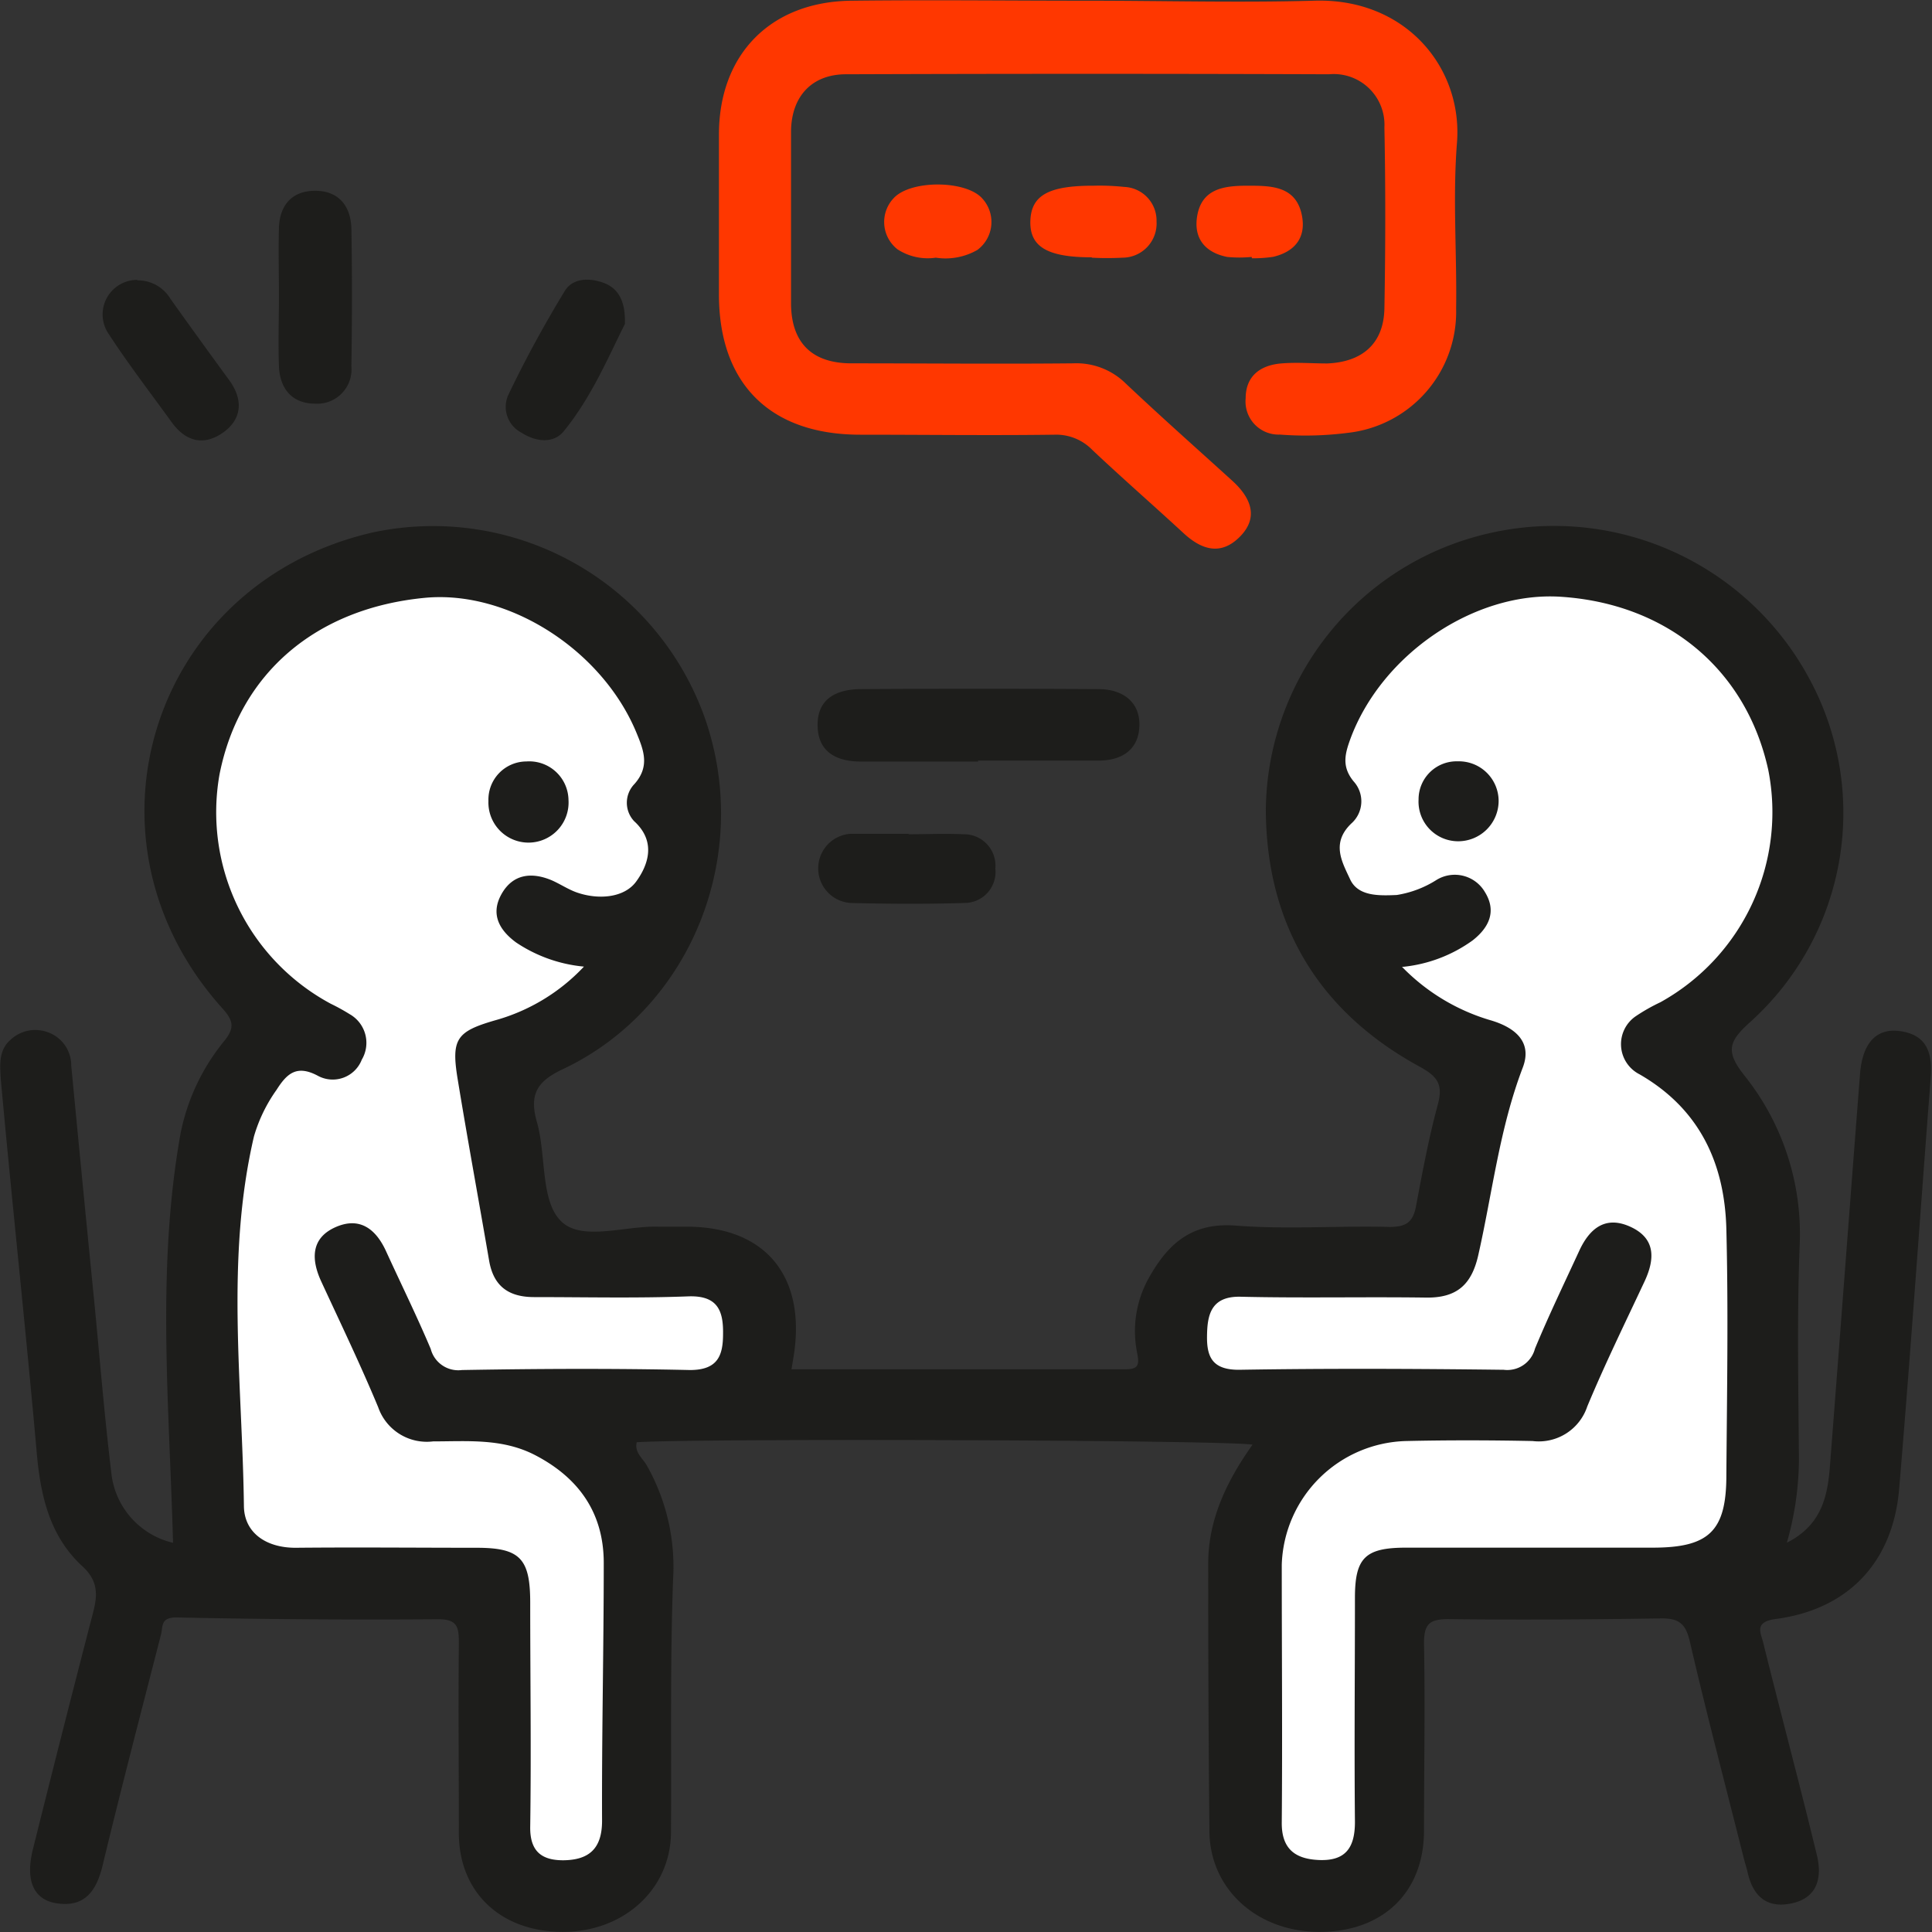 <?xml version="1.0" encoding="UTF-8"?>
<svg xmlns="http://www.w3.org/2000/svg" id="icon__diskussion" data-name="icon__diskussion" viewBox="0 0 160 160">
  <rect x="0" y="0" width="160" height="160" fill="#333333" stroke="none"/>
  <defs>
    <style>.cls-1{fill:#1d1d1b}.cls-2{fill:#ff3700}.cls-3{fill:#fff}</style>
  </defs>
  <title>icon_DISKUSSION_on-blue_RGB</title>
  <path class="cls-1" d="M65.51 113.4h27.67c1.1 0 1.18-.36 1-1.33a9 9 0 0 1 .92-6.16c1.57-2.84 3.53-4.7 7.25-4.41 4.22.33 8.5 0 12.75.11 1.38 0 1.93-.43 2.17-1.73.53-2.82 1.06-5.66 1.81-8.43.43-1.6 0-2.27-1.43-3.07-8.42-4.56-12.76-11.77-12.82-21.27A23.73 23.73 0 0 1 123 44.24a24 24 0 0 1 26.81 11.91 23.31 23.31 0 0 1-4.91 28.53c-1.73 1.56-2 2.39-.49 4.32a21 21 0 0 1 4.63 14.15c-.23 5.93-.1 11.87-.06 17.8a25.51 25.51 0 0 1-1 6.81c2.89-1.46 3.38-3.86 3.57-6.39.84-10.81 1.65-21.62 2.49-32.44.2-2.56 1.36-3.8 3.29-3.54 2.31.31 2.72 1.89 2.56 3.9-.88 11.32-1.65 22.65-2.61 34-.51 6.1-4.23 10-10.23 10.79-1.91.25-1.16 1.26-1 2.07 1.44 5.82 3 11.63 4.41 17.46.46 1.85.07 3.52-2 4s-3.26-.51-3.72-2.51c-.09-.41-.23-.81-.33-1.22-1.51-6-3.09-12-4.48-18-.35-1.5-1-1.87-2.39-1.85-5.87.09-11.74.13-17.61.06-1.56 0-2 .42-2 2 .1 5.16 0 10.34 0 15.51s-3.47 8.44-8.77 8.39c-5.12-.05-9-3.6-9-8.39q-.11-11.06-.1-22.12c0-3.65 1.54-6.84 3.67-9.84-2.34-.39-45.88-.53-51-.2-.2.84.5 1.33.84 1.93a17.07 17.07 0 0 1 2.17 9.48c-.25 6.94-.13 13.89-.17 20.84 0 4.76-3.91 8.32-9 8.3S38 156.73 38 151.8c0-5.25-.05-10.51 0-15.76 0-1.3-.13-1.95-1.72-1.94q-10.84.08-21.68-.15c-1.31 0-1.1.74-1.26 1.39-1.64 6.39-3.31 12.77-4.85 19.18-.52 2.13-1.51 3.46-3.82 3.1-1.9-.3-2.58-1.9-1.95-4.45q2.45-9.84 5-19.67c.38-1.47.39-2.61-.91-3.8-2.77-2.56-3.49-6-3.79-9.65C2.11 109.84 1 99.64.07 89.44 0 88.23-.14 87 .86 86.12A3 3 0 0 1 4 85.5a2.91 2.91 0 0 1 1.9 2.75q.93 9.75 1.9 19.48c.46 4.72.84 9.45 1.41 14.16a6.67 6.67 0 0 0 5.12 5.88c-.3-11.3-1.39-22.58.61-33.83a17.41 17.41 0 0 1 3.64-7.74c.87-1.09.75-1.67-.16-2.69-12.6-14-5.87-35.23 12.47-39.42a23.89 23.89 0 0 1 27.45 15.28c4 11.3-1 24-11.57 29.1-2.2 1-3 2.06-2.3 4.47.78 2.76.27 6.5 2 8.2s5.33.34 8.12.45h2.29c6.43 0 9.8 4 8.89 10.44-.06.4-.13.79-.22 1.36"></path>
  <path class="cls-2" d="M90.14.06c6.2 0 12.42.17 18.62 0 7.6-.28 12.39 5.51 11.9 11.77-.36 4.55 0 9.15-.07 13.73a10.08 10.08 0 0 1-9 10.29 27.49 27.49 0 0 1-5.59.14 2.74 2.74 0 0 1-2.84-3c0-1.84 1.2-2.74 2.93-2.89 1.26-.11 2.55 0 3.82 0 2.94-.12 4.68-1.67 4.74-4.54.09-5 .1-10 0-15a4.2 4.2 0 0 0-4.58-4.41q-20-.07-40 0c-2.83 0-4.52 1.82-4.56 4.7v14.24c0 3.28 1.72 5 5 5 6.13 0 12.25.06 18.37 0a5.83 5.83 0 0 1 4.35 1.67c2.9 2.74 5.89 5.39 8.84 8.07 1.5 1.37 2.21 3 .62 4.61s-3.19 1.09-4.69-.3c-2.5-2.31-5.06-4.54-7.53-6.87A4.18 4.18 0 0 0 87.31 36c-5.36.07-10.72 0-16.07 0-7.49 0-11.71-4.25-11.7-11.64V11.14c0-6.62 4.26-11 10.95-11.08s13.1 0 19.65 0"></path>
  <path class="cls-1" d="M81 63.07h-9.68c-2.09 0-3.59-.82-3.61-3s1.51-2.94 3.42-3q9.93-.06 19.85 0c1.92 0 3.42 1 3.38 3s-1.43 2.93-3.43 2.92H81M23.1 24.47c0-1.86-.05-3.72 0-5.58s1.05-3.09 3-3.09 2.94 1.26 3 3.1c.07 3.81.06 7.62 0 11.43a2.84 2.84 0 0 1-3 3.1c-1.88 0-2.93-1.21-3-3.12s0-3.89 0-5.84M11.36 23.22a3.13 3.13 0 0 1 2.75 1.52c1.61 2.26 3.24 4.51 4.89 6.77 1.21 1.67 1 3.31-.64 4.39s-3.08.57-4.19-1c-1.73-2.39-3.53-4.73-5.14-7.2a2.86 2.86 0 0 1 2.35-4.52M75.23 69.09c1.52 0 3-.07 4.57 0a2.6 2.6 0 0 1 2.63 2.83 2.57 2.57 0 0 1-2.58 2.86c-3.13.1-6.26.08-9.39 0a2.87 2.87 0 0 1 0-5.73h4.82M51.77 26.79c-1.38 2.75-2.78 6.1-5.08 8.92-.86 1.06-2.33.88-3.49.13a2.41 2.41 0 0 1-1.13-3.08c1.43-3 3-5.86 4.7-8.66.67-1.1 2.07-1.1 3.23-.67s1.81 1.45 1.75 3.36"></path>
  <path class="cls-2" d="M90.42 21.31c-3.66 0-5.15-.86-5.09-3s1.52-2.94 5.24-2.93a19.32 19.32 0 0 1 2.53.1 2.79 2.79 0 0 1 2.68 2.86 2.83 2.83 0 0 1-2.82 3 23.9 23.9 0 0 1-2.54 0M77.5 21.34a4.59 4.59 0 0 1-3.17-.69 2.87 2.87 0 0 1-.3-4.26c1.43-1.51 6-1.47 7.33.06a2.88 2.88 0 0 1-.42 4.25 5.3 5.3 0 0 1-3.44.64M103.64 21.28a10.57 10.57 0 0 1-2 0c-1.73-.34-2.75-1.42-2.52-3.22.32-2.44 2.22-2.68 4.19-2.68s4.09 0 4.53 2.58c.3 1.79-.67 2.9-2.4 3.31a11.53 11.53 0 0 1-1.77.12v-.09"></path>
  <path class="cls-3" d="M116.19 80.07a11.89 11.89 0 0 0 5.78-2.2c1.33-1.05 2-2.39 1-4a2.89 2.89 0 0 0-4-1 8.64 8.64 0 0 1-3.3 1.25c-1.44.06-3.2.13-3.86-1.3s-1.6-3 .11-4.63a2.45 2.45 0 0 0 .18-3.48c-1-1.22-.72-2.27-.27-3.51 2.58-7 10.27-12.23 17.4-11.78 8.81.56 15.38 6 17.21 14.34A18 18 0 0 1 137.51 83a15.49 15.49 0 0 0-2 1.13 2.8 2.8 0 0 0 .27 4.84c5 2.88 7.06 7.41 7.19 12.85.17 6.78.05 13.56 0 20.35 0 4.63-1.43 6-6.1 6h-20.41c-3.4 0-4.25.83-4.25 4.16 0 6.18-.06 12.37 0 18.56 0 2.17-.81 3.22-2.93 3.15-1.94-.07-3.15-.85-3.13-3.1.06-7.12 0-14.24 0-21.36a10.58 10.58 0 0 1 10.31-10.24c3.48-.08 7-.07 10.46 0a4.23 4.23 0 0 0 4.53-2.86c1.46-3.51 3.14-6.93 4.75-10.37.86-1.85.92-3.55-1.17-4.51s-3.4.15-4.25 2c-1.24 2.69-2.53 5.36-3.66 8.09a2.37 2.37 0 0 1-2.59 1.75c-7.32-.09-14.63-.12-21.94 0-2.18 0-2.65-1.06-2.63-2.77s.28-3.34 2.79-3.28c5.1.12 10.2 0 15.3.07 2.6.05 3.83-1.07 4.38-3.54 1.17-5.18 1.76-10.49 3.68-15.51.82-2.15-.68-3.31-2.58-3.89a16.83 16.83 0 0 1-7.42-4.45M48.36 80.05A15.92 15.92 0 0 1 41 84.5c-3.21.93-3.65 1.55-3.09 4.92.82 5 1.74 10 2.6 15 .37 2.11 1.62 3 3.73 3 4.25 0 8.51.1 12.75-.06 2.41-.09 2.92 1.15 2.89 3.1 0 1.78-.42 3-2.74 3-6.29-.14-12.59-.11-18.88 0a2.36 2.36 0 0 1-2.59-1.75c-1.15-2.72-2.46-5.38-3.69-8.07-.85-1.87-2.2-2.91-4.22-2s-2 2.67-1.15 4.5c1.6 3.46 3.25 6.89 4.71 10.4a4.26 4.26 0 0 0 4.55 2.83c2.87 0 5.75-.27 8.47 1.15 3.66 1.91 5.66 4.84 5.66 8.92 0 7.12-.17 14.24-.14 21.35 0 2.33-1.1 3.25-3.22 3.27-1.82 0-2.76-.77-2.73-2.78.09-6.19 0-12.38 0-18.56 0-3.66-.85-4.54-4.44-4.54-5 0-10-.05-15 0-2.46 0-4.25-1.26-4.27-3.46-.13-10.21-1.53-20.47.83-30.6a12.78 12.78 0 0 1 1.87-3.86c.85-1.34 1.66-2.11 3.42-1.17a2.58 2.58 0 0 0 3.64-1.33 2.73 2.73 0 0 0-1-3.77 16.77 16.77 0 0 0-1.56-.86 18 18 0 0 1-9.22-19c1.65-8.33 7.94-13.75 17-14.62 6.91-.66 14.7 4.3 17.54 11.2.58 1.41 1.12 2.76-.18 4.22a2.23 2.23 0 0 0-.03 3.07c1.87 1.7 1.16 3.65.18 5s-3.11 1.54-4.92.91c-.71-.25-1.36-.69-2.06-1-1.68-.71-3.24-.54-4.18 1.14s-.15 3 1.21 4a12.08 12.08 0 0 0 5.62 2"></path>
  <path class="cls-1" d="M124.11 66.36a3.35 3.35 0 0 1-3.4 3.31 3.28 3.28 0 0 1-3.23-3.45 3.15 3.15 0 0 1 3.25-3.17 3.29 3.29 0 0 1 3.38 3.31M47.08 66.24a3.32 3.32 0 1 1-6.63.09 3.16 3.16 0 0 1 3.15-3.27 3.25 3.25 0 0 1 3.48 3.18"></path>
</svg>
